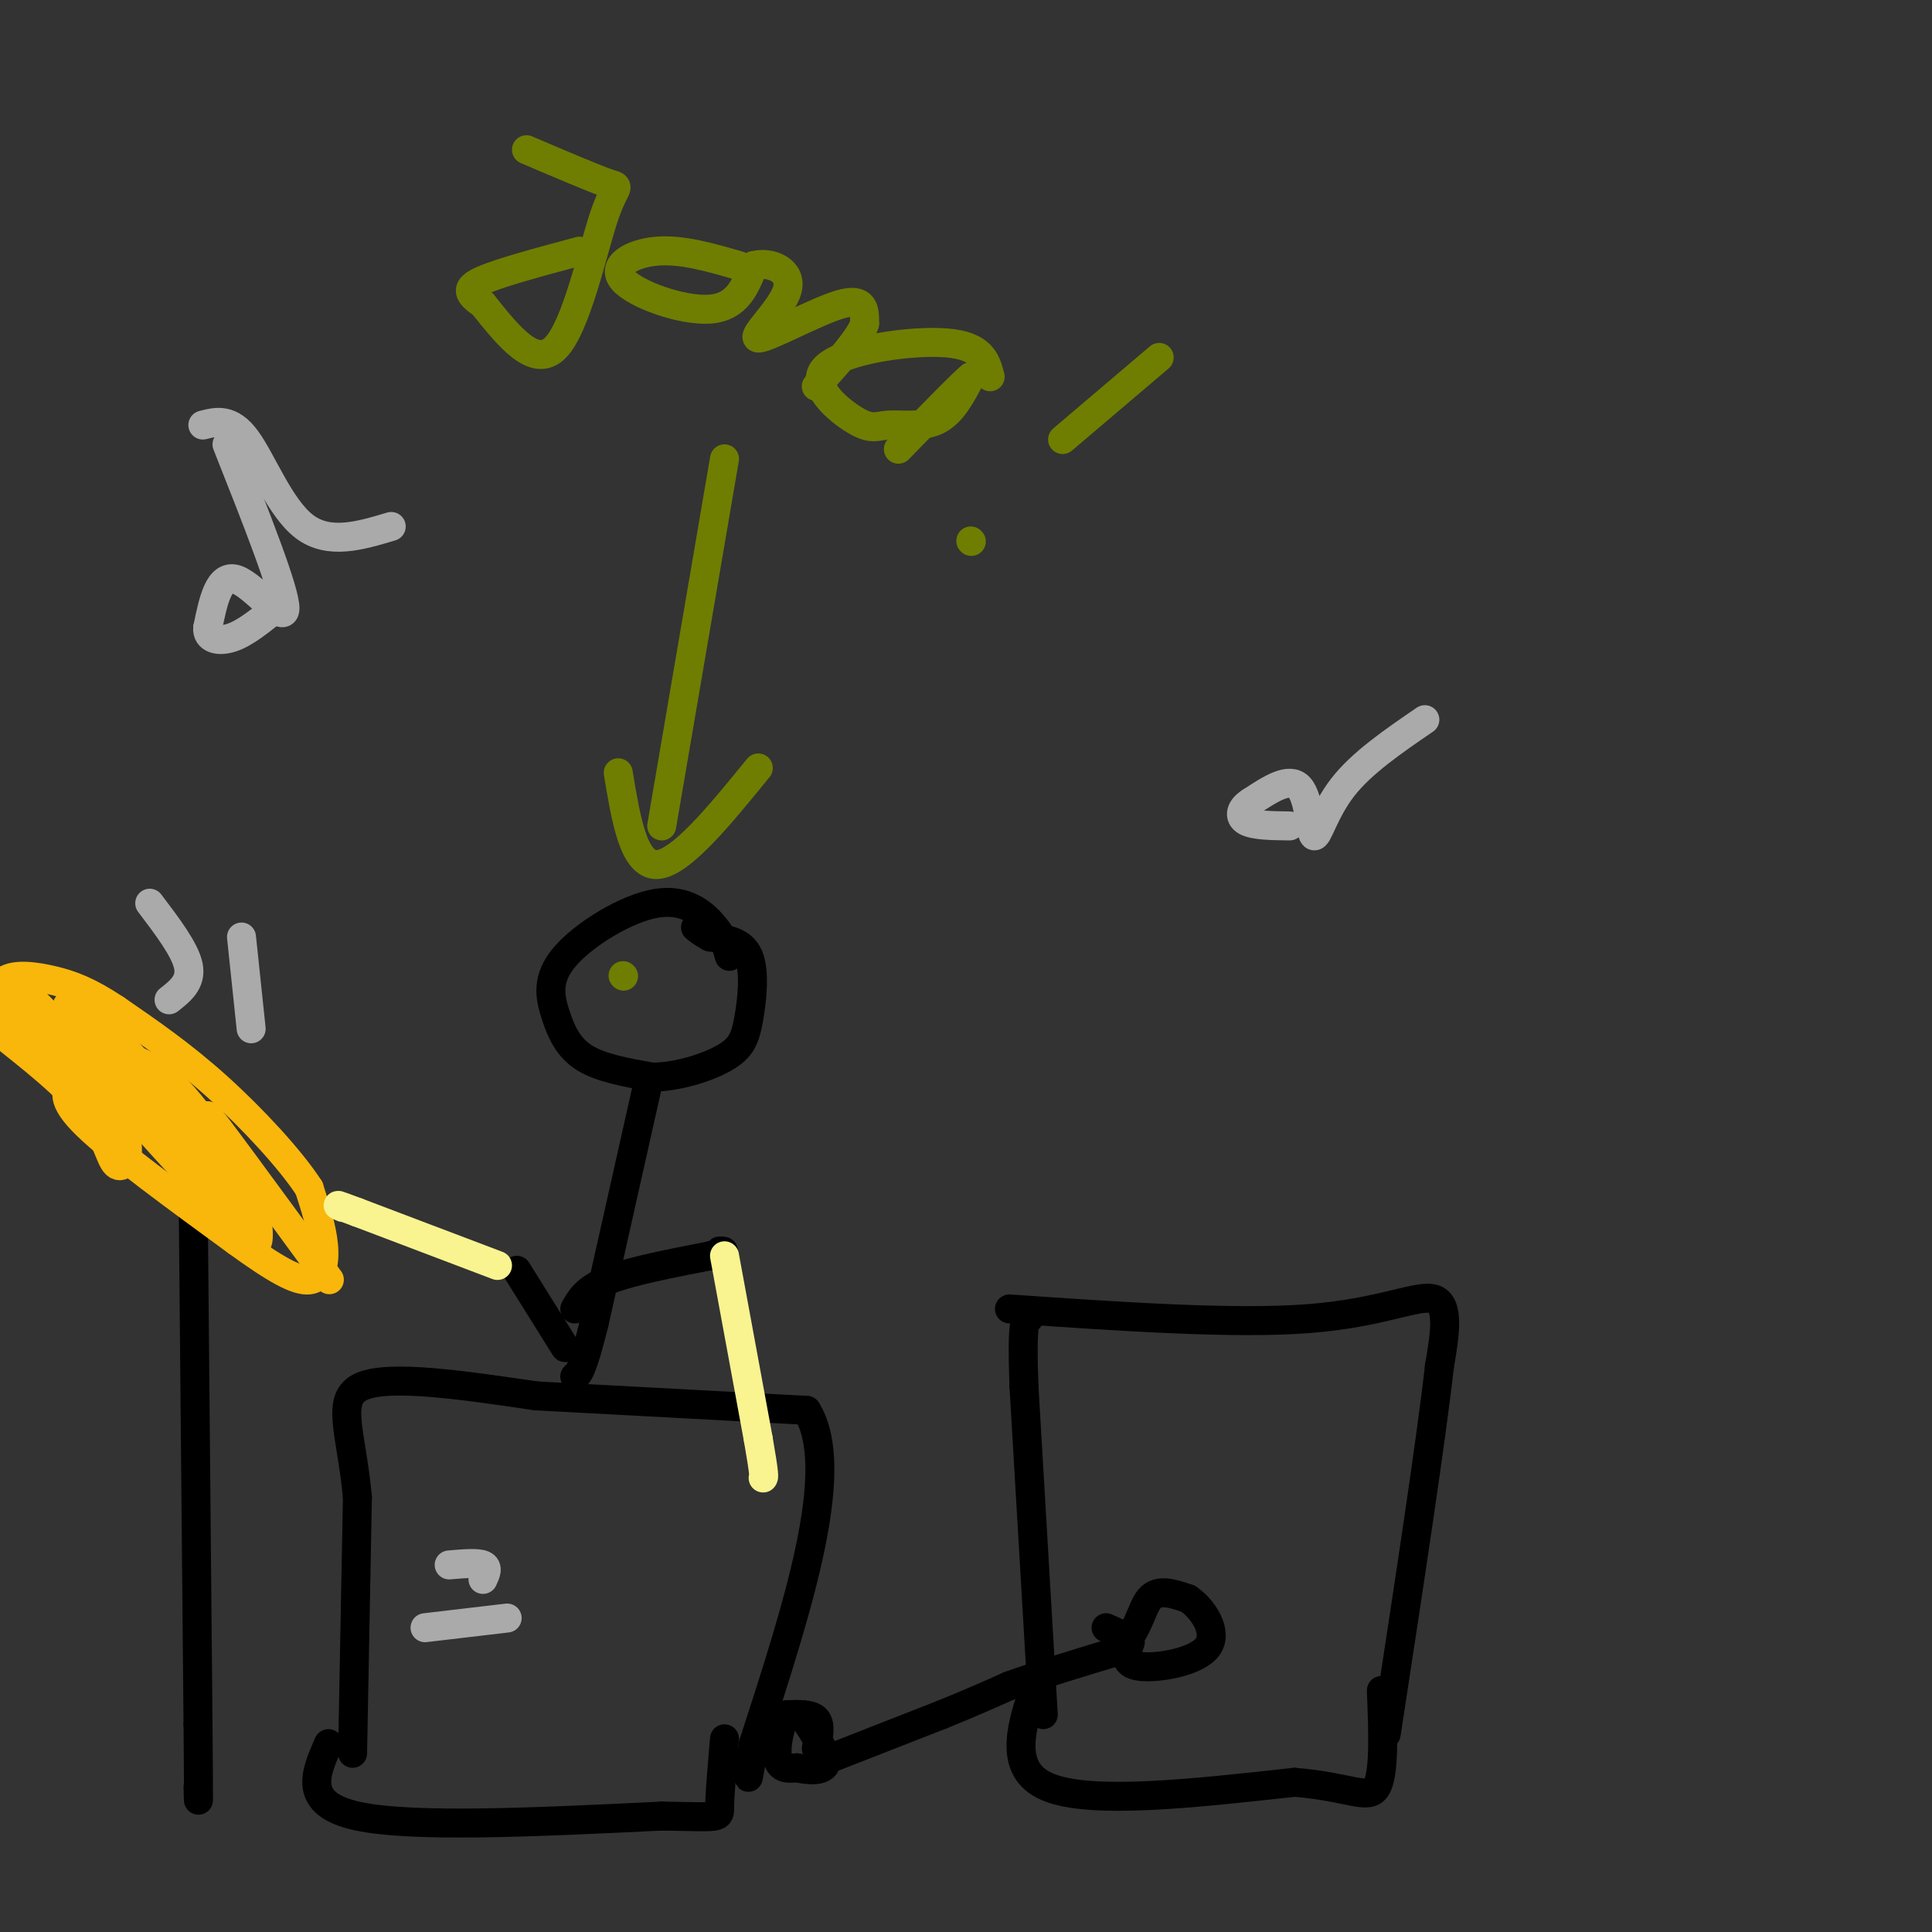 <svg viewBox='0 0 400 400' version='1.1' xmlns='http://www.w3.org/2000/svg' xmlns:xlink='http://www.w3.org/1999/xlink'><rect x="0" y="0" width="400" height="400" fill="#333333" stroke="none"/><g fill='none' stroke='rgb(0,0,0)' stroke-width='6' stroke-linecap='round' stroke-linejoin='round'><path d='M73,363c0.000,0.000 1.000,-53.000 1,-53'/><path d='M74,310c-1.222,-13.444 -4.778,-20.556 1,-23c5.778,-2.444 20.889,-0.222 36,2'/><path d='M111,289c15.333,0.833 35.667,1.917 56,3'/><path d='M167,292c7.500,12.000 -1.750,40.500 -11,69'/><path d='M156,361c-1.833,11.667 -0.917,6.333 0,1'/><path d='M151,198c-0.462,-1.716 -0.925,-3.432 -3,-6c-2.075,-2.568 -5.763,-5.989 -12,-5c-6.237,0.989 -15.022,6.389 -19,11c-3.978,4.611 -3.148,8.434 -2,12c1.148,3.566 2.614,6.876 6,9c3.386,2.124 8.693,3.062 14,4'/><path d='M135,223c5.285,0.003 11.499,-1.989 15,-4c3.501,-2.011 4.289,-4.041 5,-8c0.711,-3.959 1.346,-9.845 0,-13c-1.346,-3.155 -4.673,-3.577 -8,-4'/><path d='M147,194c-1.833,-1.000 -2.417,-1.500 -3,-2'/><path d='M134,225c0.000,0.000 -11.000,49.000 -11,49'/><path d='M123,274c-2.500,10.000 -3.250,10.500 -4,11'/><path d='M117,279c0.000,0.000 -10.000,-16.000 -10,-16'/><path d='M119,271c1.167,-2.083 2.333,-4.167 7,-6c4.667,-1.833 12.833,-3.417 21,-5'/><path d='M147,260c3.833,-1.000 2.917,-1.000 2,-1'/><path d='M216,355c0.000,0.000 -4.000,-68.000 -4,-68'/><path d='M212,287c-0.500,-13.667 0.250,-13.833 1,-14'/><path d='M209,271c23.311,1.600 46.622,3.200 62,2c15.378,-1.200 22.822,-5.200 26,-4c3.178,1.200 2.089,7.600 1,14'/><path d='M298,283c-1.667,15.000 -6.333,45.500 -11,76'/><path d='M215,347c-3.417,9.667 -6.833,19.333 2,23c8.833,3.667 29.917,1.333 51,-1'/><path d='M268,369c11.667,0.956 15.333,3.844 17,1c1.667,-2.844 1.333,-11.422 1,-20'/><path d='M68,361c-2.750,6.250 -5.500,12.500 6,15c11.500,2.500 37.250,1.250 63,0'/><path d='M137,376c12.422,0.178 11.978,0.622 12,-2c0.022,-2.622 0.511,-8.311 1,-14'/><path d='M172,364c0.000,0.000 23.000,-9.000 23,-9'/><path d='M195,355c6.167,-2.500 10.083,-4.250 14,-6'/><path d='M209,349c6.000,-2.167 14.000,-4.583 22,-7'/><path d='M231,342c4.622,-3.533 5.178,-8.867 7,-11c1.822,-2.133 4.911,-1.067 8,0'/><path d='M246,331c2.952,1.964 6.333,6.875 4,10c-2.333,3.125 -10.381,4.464 -14,4c-3.619,-0.464 -2.810,-2.732 -2,-5'/><path d='M234,340c-1.167,-1.333 -3.083,-2.167 -5,-3'/><path d='M169,362c0.500,-2.417 1.000,-4.833 0,-6c-1.000,-1.167 -3.500,-1.083 -6,-1'/><path d='M163,355c-1.556,1.756 -2.444,6.644 -2,9c0.444,2.356 2.222,2.178 4,2'/><path d='M165,366c2.178,0.533 5.622,0.867 6,-1c0.378,-1.867 -2.311,-5.933 -5,-10'/><path d='M40,249c0.000,0.000 1.000,108.000 1,108'/><path d='M41,357c0.167,20.167 0.083,16.583 0,13'/></g>
<g fill='none' stroke='rgb(249,183,11)' stroke-width='6' stroke-linecap='round' stroke-linejoin='round'><path d='M15,224c-1.333,1.750 -2.667,3.500 3,9c5.667,5.500 18.333,14.750 31,24'/><path d='M49,257c7.976,5.798 12.417,8.292 15,8c2.583,-0.292 3.310,-3.369 3,-7c-0.310,-3.631 -1.655,-7.815 -3,-12'/><path d='M64,246c-3.756,-5.822 -11.644,-14.378 -19,-21c-7.356,-6.622 -14.178,-11.311 -21,-16'/><path d='M24,209c-5.619,-3.738 -9.167,-5.083 -13,-6c-3.833,-0.917 -7.952,-1.405 -10,0c-2.048,1.405 -2.024,4.702 -2,8'/><path d='M-1,213c7.470,5.893 14.940,11.786 19,17c4.060,5.214 4.708,9.750 6,11c1.292,1.250 3.226,-0.786 2,-6c-1.226,-5.214 -5.613,-13.607 -10,-22'/><path d='M16,213c-2.081,-4.762 -2.284,-5.668 -2,-4c0.284,1.668 1.056,5.911 10,17c8.944,11.089 26.062,29.024 26,27c-0.062,-2.024 -17.303,-24.007 -22,-30c-4.697,-5.993 3.152,4.003 11,14'/><path d='M39,237c6.037,6.453 15.628,15.585 11,9c-4.628,-6.585 -23.477,-28.888 -30,-35c-6.523,-6.112 -0.721,3.968 5,11c5.721,7.032 11.360,11.016 17,15'/><path d='M42,237c4.278,3.029 6.473,3.101 8,7c1.527,3.899 2.387,11.625 3,13c0.613,1.375 0.979,-3.600 -1,-9c-1.979,-5.400 -6.302,-11.223 -10,-16c-3.698,-4.777 -6.771,-8.508 -11,-11c-4.229,-2.492 -9.615,-3.746 -15,-5'/><path d='M16,216c-4.571,-3.345 -8.500,-9.208 -11,-10c-2.500,-0.792 -3.571,3.488 4,11c7.571,7.512 23.786,18.256 40,29'/><path d='M49,246c3.867,-0.200 -6.467,-15.200 -6,-15c0.467,0.200 11.733,15.600 23,31'/><path d='M66,262c3.833,5.167 1.917,2.583 0,0'/></g>
<g fill='none' stroke='rgb(249,244,144)' stroke-width='6' stroke-linecap='round' stroke-linejoin='round'><path d='M103,262c0.000,0.000 -29.000,-11.000 -29,-11'/><path d='M74,251c-5.333,-2.000 -4.167,-1.500 -3,-1'/><path d='M150,260c0.000,0.000 7.000,38.000 7,38'/><path d='M157,298c1.333,7.667 1.167,7.833 1,8'/></g>
<g fill='none' stroke='rgb(170,170,170)' stroke-width='6' stroke-linecap='round' stroke-linejoin='round'><path d='M31,187c3.667,4.833 7.333,9.667 8,13c0.667,3.333 -1.667,5.167 -4,7'/><path d='M50,194c0.000,0.000 2.000,19.000 2,19'/><path d='M93,324c2.917,-0.250 5.833,-0.500 7,0c1.167,0.500 0.583,1.750 0,3'/><path d='M88,337c0.000,0.000 17.000,-2.000 17,-2'/><path d='M47,92c6.044,15.244 12.089,30.489 12,34c-0.089,3.511 -6.311,-4.711 -10,-6c-3.689,-1.289 -4.844,4.356 -6,10'/><path d='M43,130c-0.222,2.267 2.222,2.933 5,2c2.778,-0.933 5.889,-3.467 9,-6'/><path d='M42,88c2.867,-0.733 5.733,-1.467 9,3c3.267,4.467 6.933,14.133 12,18c5.067,3.867 11.533,1.933 18,0'/><path d='M295,149c-6.536,4.470 -13.071,8.940 -17,14c-3.929,5.060 -5.250,10.708 -6,10c-0.750,-0.708 -0.929,-7.774 -3,-10c-2.071,-2.226 -6.036,0.387 -10,3'/><path d='M259,166c-2.178,1.311 -2.622,3.089 -1,4c1.622,0.911 5.311,0.956 9,1'/></g>
<g fill='none' stroke='rgb(111,126,1)' stroke-width='6' stroke-linecap='round' stroke-linejoin='round'><path d='M109,31c7.089,3.024 14.179,6.048 17,7c2.821,0.952 1.375,-0.167 -1,7c-2.375,7.167 -5.679,22.619 -10,27c-4.321,4.381 -9.661,-2.310 -15,-9'/><path d='M100,63c-3.222,-2.244 -3.778,-3.356 0,-5c3.778,-1.644 11.889,-3.822 20,-6'/><path d='M153,55c-5.911,-1.714 -11.821,-3.429 -17,-3c-5.179,0.429 -9.625,3.000 -7,6c2.625,3.000 12.321,6.429 18,6c5.679,-0.429 7.339,-4.714 9,-9'/><path d='M156,55c3.596,-0.990 8.088,1.033 7,5c-1.088,3.967 -7.754,9.876 -6,10c1.754,0.124 11.930,-5.536 17,-7c5.070,-1.464 5.035,1.268 5,4'/><path d='M179,67c-0.833,2.833 -5.417,7.917 -10,13'/><path d='M205,78c-0.829,-3.197 -1.658,-6.395 -9,-7c-7.342,-0.605 -21.197,1.382 -25,5c-3.803,3.618 2.444,8.867 6,11c3.556,2.133 4.419,1.151 7,1c2.581,-0.151 6.880,0.528 10,-1c3.120,-1.528 5.060,-5.264 7,-9'/><path d='M201,78c-1.333,1.000 -8.167,8.000 -15,15'/><path d='M240,74c0.000,0.000 -20.000,17.000 -20,17'/><path d='M201,112c0.000,0.000 0.100,0.100 0.1,0.1'/><path d='M150,95c0.000,0.000 -13.000,76.000 -13,76'/><path d='M128,160c1.583,9.583 3.167,19.167 8,19c4.833,-0.167 12.917,-10.083 21,-20'/><path d='M129,202c0.000,0.000 0.100,0.100 0.1,0.1'/></g>
</svg>
